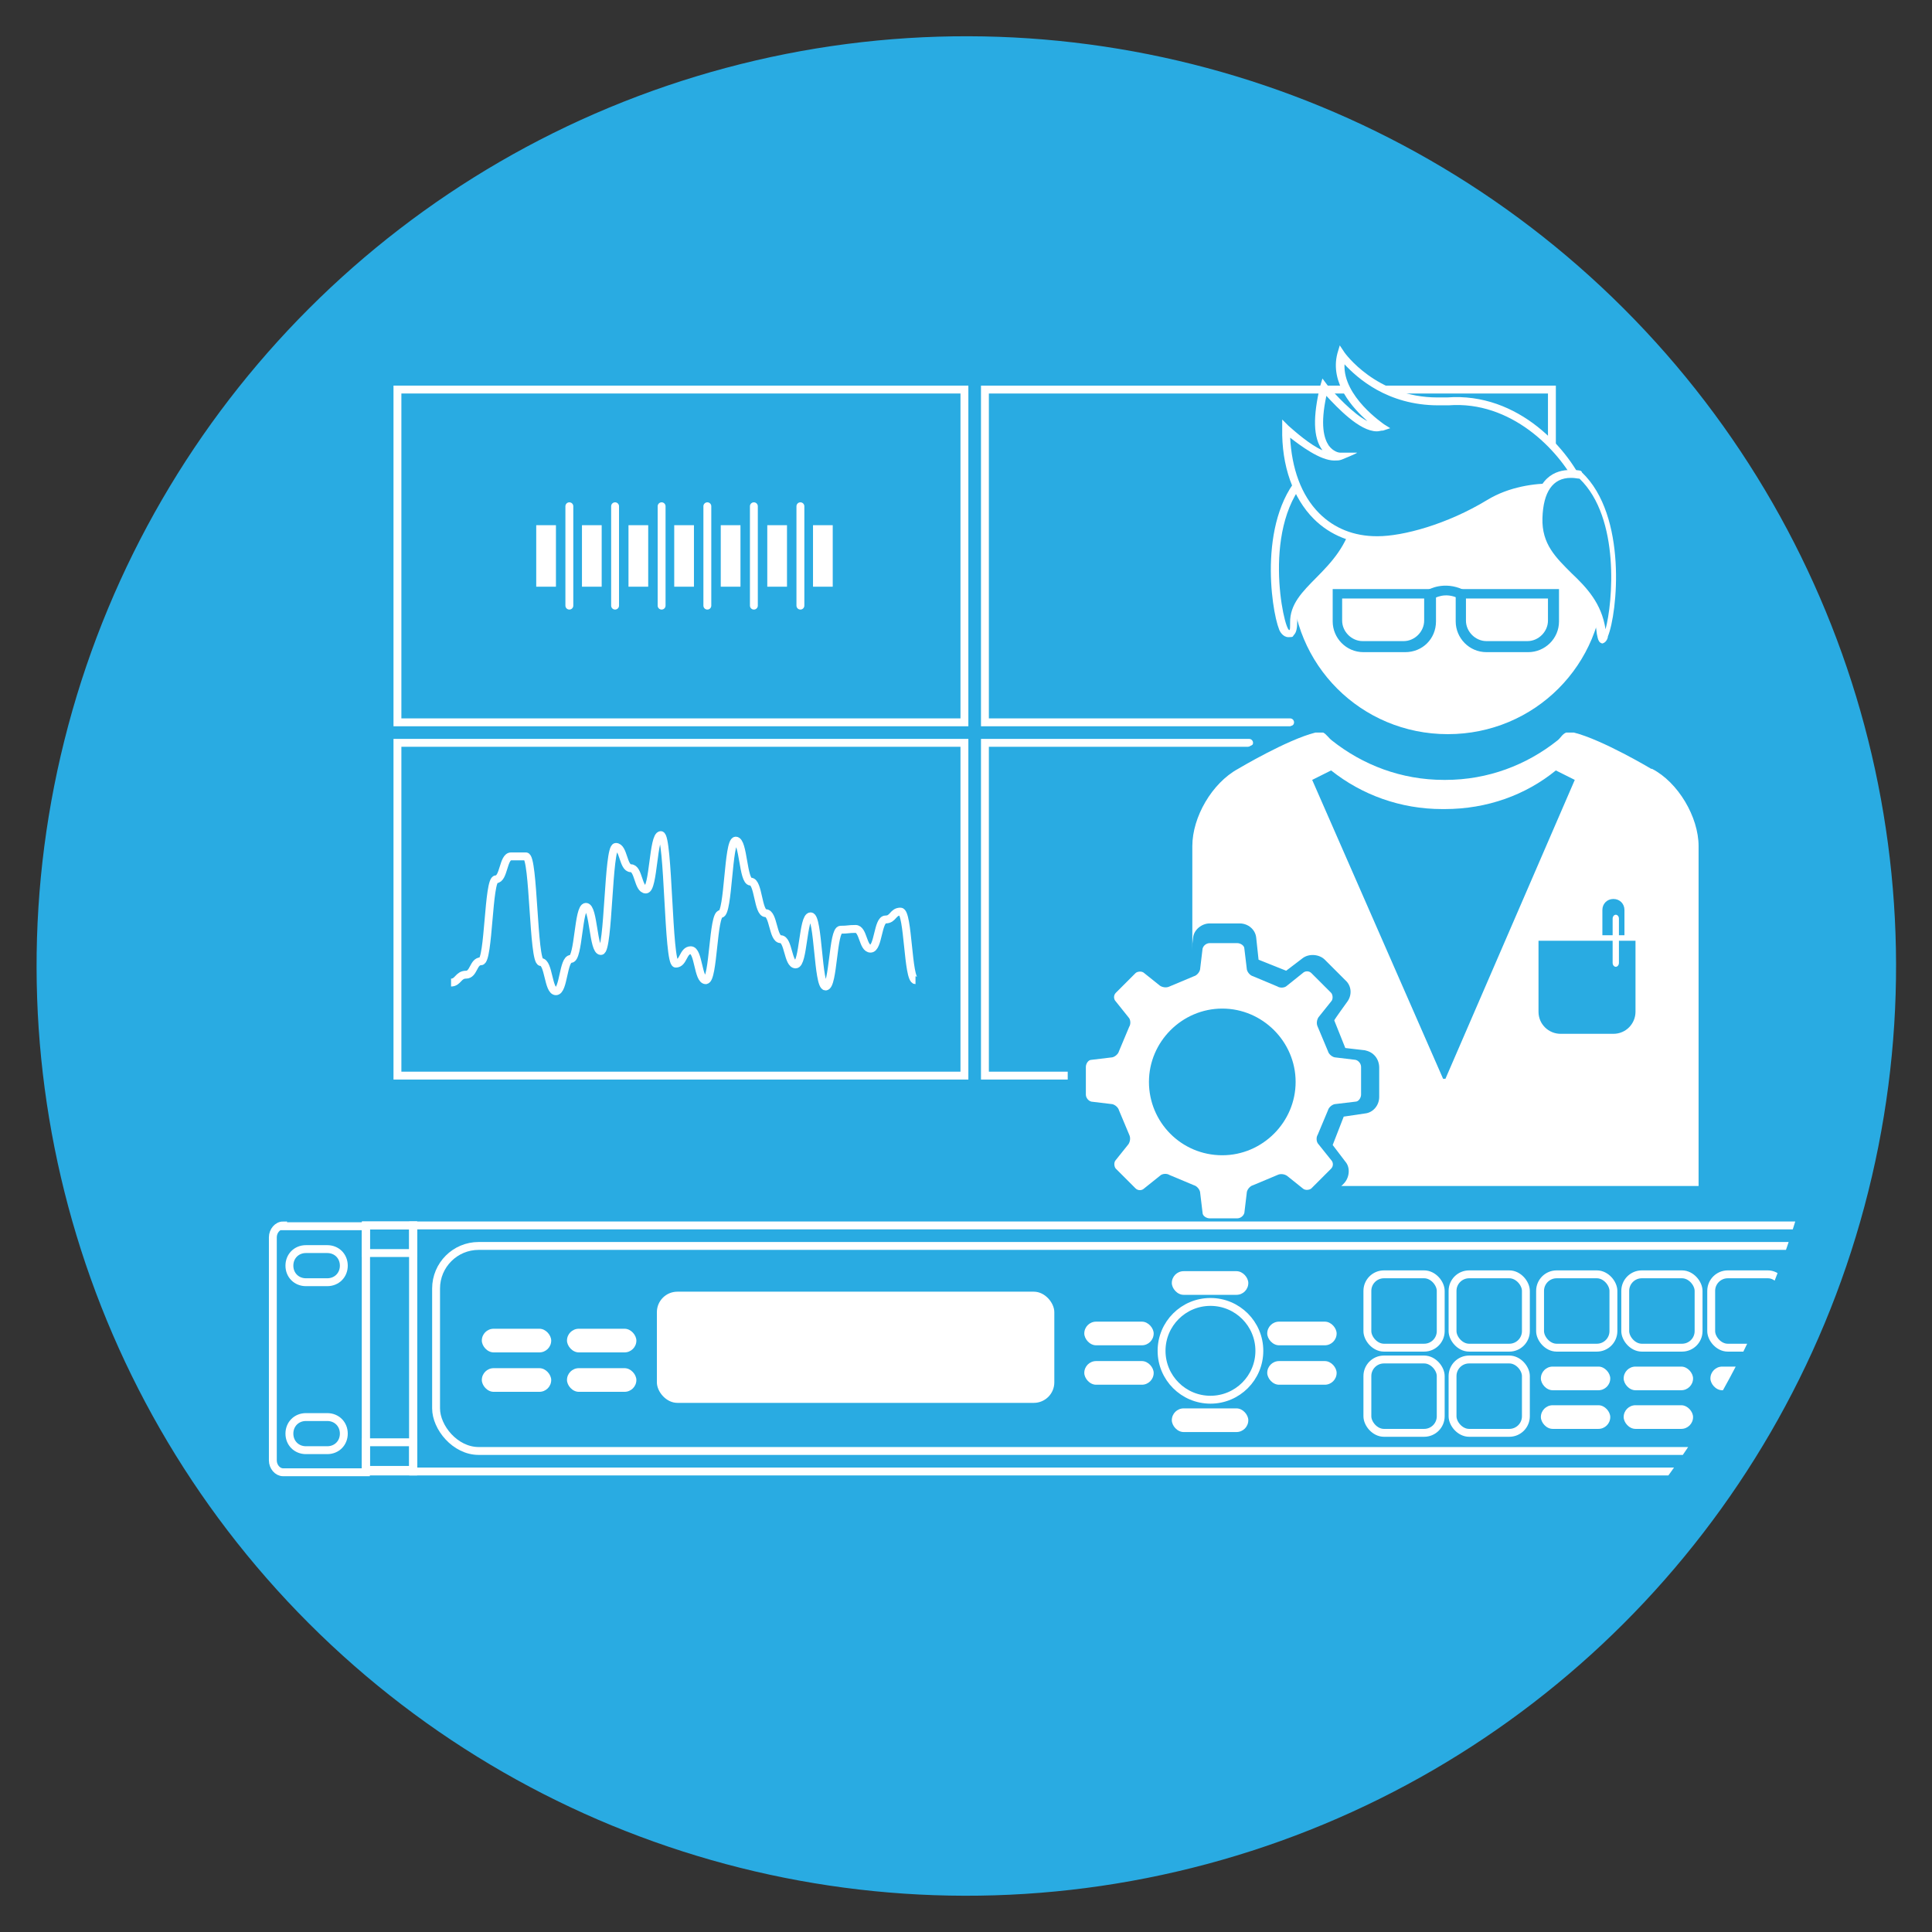 <?xml version="1.0" encoding="UTF-8"?>
<svg id="Layer_1" xmlns="http://www.w3.org/2000/svg" version="1.1" xmlns:xlink="http://www.w3.org/1999/xlink" viewBox="0 0 245 245">
  <rect x="0" y="0" width="245" height="245" fill="#333333" stroke="none"/>
  <!-- Generator: Adobe Illustrator 30.1.0, SVG Export Plug-In . SVG Version: 2.1.1 Build 136)  -->
  <defs>
    <style>
      .st0 {
        fill: #29abe2;
      }

      .st1 {
        fill: #fff;
      }

      .st2, .st3, .st4 {
        fill: none;
      }

      .st2, .st4 {
        stroke: #fff;
        stroke-miterlimit: 10;
      }

      .st4 {
        stroke-linecap: round;
      }

      .st5 {
        clip-path: url(#clippath);
      }
    </style>
    <clipPath id="clippath">
      <circle class="st3" cx="122.5" cy="122.5" r="110" transform="translate(-50.7 122.5) rotate(-45)"/>
    </clipPath>
  </defs>
  <circle class="st0" cx="122.5" cy="122.5" r="117.9" transform="translate(-50.7 122.5) rotate(-45)"/>
  <g>
    <rect class="st1" x="68" y="66.6" width="2.5" height="7.8"/>
    <rect class="st1" x="73.8" y="66.6" width="2.5" height="7.8"/>
    <line class="st4" x1="72.2" y1="64.2" x2="72.2" y2="76.8"/>
    <rect class="st1" x="79.7" y="66.6" width="2.5" height="7.8"/>
    <line class="st4" x1="78" y1="64.2" x2="78" y2="76.8"/>
    <rect class="st1" x="85.5" y="66.6" width="2.5" height="7.8"/>
    <line class="st4" x1="83.9" y1="64.2" x2="83.9" y2="76.8"/>
    <rect class="st1" x="91.4" y="66.6" width="2.5" height="7.8"/>
    <line class="st4" x1="89.7" y1="64.2" x2="89.7" y2="76.8"/>
    <rect class="st1" x="97.3" y="66.6" width="2.5" height="7.8"/>
    <line class="st4" x1="95.6" y1="64.2" x2="95.6" y2="76.8"/>
    <rect class="st1" x="103.1" y="66.6" width="2.5" height="7.8"/>
    <line class="st4" x1="101.5" y1="64.2" x2="101.5" y2="76.8"/>
  </g>
  <rect class="st2" x="50.4" y="49.4" width="71.9" height="42.2"/>
  <rect class="st2" x="50.4" y="94.2" width="71.9" height="42.2"/>
  <polyline class="st4" points="163.6 91.6 124.9 91.6 124.9 49.4 196.8 49.4 196.8 68.5"/>
  <polyline class="st4" points="196.8 136.4 124.9 136.4 124.9 94.2 158.4 94.2"/>
  <path class="st2" d="M57.2,124.6c.9,0,.9-1,1.9-1s.9-1.7,1.9-1.7.9-10.4,1.9-10.4.9-2.9,1.9-2.9.9,0,1.9,0,.9,13.4,1.9,13.4.9,3.7,1.9,3.7.9-4.1,1.9-4.1.9-6.6,1.9-6.6.9,5.6,1.9,5.6.9-13.2,1.9-13.2.9,2.7,1.9,2.7.9,2.7,1.9,2.7.9-6.9,1.9-6.9.9,16.3,1.9,16.3.9-1.7,1.9-1.7.9,3.8,1.9,3.8.9-8.4,1.9-8.4.9-9.3,1.9-9.3.9,5.2,1.9,5.2.9,4,1.9,4,.9,3.3,1.9,3.3.9,3.2,1.9,3.2.9-6.1,1.9-6.1.9,8.9,1.9,8.9.9-7.2,1.9-7.2.9-.1,1.9-.1.9,2.5,1.9,2.5.9-3.7,1.9-3.7.9-1,1.9-1,.9,8.7,1.9,8.7"/>
  <g>
    <g>
      <path class="st0" d="M210.2,96.1c-.5-.3-6.5-3.9-10.2-4.8h-.2c0,0-.5,0-.8,0s-.7,0-.9.1c-.7.3-1,.7-1.3,1,0,0-.1.2-.2.2-3.8,3.1-8.4,4.6-13.3,4.6h-.2c-4.8,0-9.4-1.6-13.3-4.6l-.3-.3c-.3-.3-.7-.7-1.3-1-.3-.1-.5-.1-.9-.1s-.8,0-.8,0h-.2c-3.7.9-9.7,4.5-10.2,4.8-3.7,2.1-6.5,6.9-6.5,11.1v44.7h67.2v-44.7c0-4.2-2.8-9-6.5-11.1Z"/>
      <path class="st1" d="M209.4,97.5s-6.2-3.7-9.8-4.6c0,0-.7,0-1,0-.5.2-.7.7-1.1,1-3.9,3.1-8.8,5-14.2,5h-.2c-5.4,0-10.3-1.9-14.2-5-.4-.3-.7-.8-1.1-1-.2,0-1,0-1,0-3.6.9-9.8,4.6-9.8,4.6-3.3,1.8-5.8,6.1-5.8,9.8v43.1h64.2v-43.1c0-3.7-2.6-8.1-5.9-9.8ZM183.3,136.8h-.3l-16.6-37.9,2.4-1.2c3.9,3.1,8.8,4.9,14.1,4.9h.3c5.4,0,10.3-1.8,14.1-4.9l2.4,1.2-16.4,37.9Z"/>
      <path class="st0" d="M207.4,128.3c0,1.5-1.2,2.8-2.8,2.8h-6.7c-1.5,0-2.8-1.2-2.8-2.8v-9h12.3v9h0Z"/>
      <path class="st0" d="M206,118.6h-2.8v-3.2c0-.8.6-1.4,1.4-1.4s1.4.6,1.4,1.4v3.2h0Z"/>
      <path class="st1" d="M205.3,122.1c0,.3-.2.5-.4.5s-.4-.2-.4-.5v-5.6c0-.3.2-.5.4-.5s.4.2.4.5v5.6Z"/>
      <g>
        <path class="st1" d="M183.6,53.5c-10.9,0-19.8,8.8-19.8,19.8s8.8,19.8,19.8,19.8,19.8-8.8,19.8-19.8c0-10.9-8.9-19.8-19.8-19.8Z"/>
        <g>
          <path class="st0" d="M163.4,80.3c-.5,0-.7-.5-.8-.8-1-2.4-2.8-14.1,3.1-19.6h0c0,0,.1,0,.1,0,0,0,.7-.1,1.6-.1,1.6,0,2.9.5,3.7,1.4.9,1,1.1,2.6.7,4.7-.8,3.7-2.9,6-4.8,7.9s-3.1,3.2-3.1,5.3c0,.7,0,1-.3,1.2h-.1c0,.1-.3.1-.3.1Z"/>
          <path class="st1" d="M167.7,60.1c2,0,4.9.7,3.9,5.6-1.5,7-8.1,8.5-8,13.3,0,.6,0,.9-.1.9-.7,0-3.7-13.6,2.7-19.6,0,0,.7-.1,1.6-.1M167.7,59.1h0c-1,0-1.7.2-1.7.2h-.3c0,0-.2.3-.2.3-6.1,5.7-4.3,17.7-3.3,20.2.1.3.5,1,1.2,1s.5-.1.7-.3c.3-.3.4-.9.4-1.6,0-1.9,1.3-3.3,2.9-5,1.8-1.9,4.2-4.3,5-8.1.5-2.2.2-3.9-.7-5.1-.9-1-2.4-1.6-4.1-1.6h0Z"/>
        </g>
        <g>
          <path class="st0" d="M174.7,68.5c-7.4,0-11.7-6.1-11.6-14.2,0,0,4.6,4.3,6.7,3.5,0,0-4.1-.2-1.9-8.7,0,0,4.7,6,7.2,5,0,0-6.3-4.1-5-9.2,0,0,4.5,6.5,13.5,5.9s15.3,6.9,17.2,11.3c0,0-6.6-1.6-11.9,1.6-5.2,3.2-11,4.6-14.3,4.7Z"/>
          <path class="st1" d="M174.6,69c-3.1,0-5.9-1.1-8-3.2-2.6-2.6-4.1-6.7-4-11.5v-1.1l.8.8c.8.7,2.7,2.4,4.3,3.1-1.2-1.6-1.2-4.3-.3-8.1l.3-1,.6.8c.9,1.1,3.3,3.7,5.1,4.6-1.8-1.6-4.8-4.8-3.8-8.6l.3-1,.6.9c0,0,4,5.7,11.8,5.7s.8,0,1.2,0c9.1-.7,15.6,6.7,17.6,11.6l.4.9-.9-.2s-1.6-.4-3.7-.4-5.1.3-7.7,2c-5.4,3.3-11.1,4.8-14.4,4.8h0ZM163.6,55.4c.2,4,1.4,7.4,3.7,9.7,1.9,1.9,4.4,2.9,7.3,2.9h.1c3.2,0,8.8-1.5,13.9-4.6,2.8-1.7,6-2.1,8.3-2.1s2.3.1,3,.2c-2.3-4.5-8.3-10.7-16.2-10.1-.5,0-.9,0-1.3,0-6.5,0-10.3-3.5-11.9-5.2-.2,4.1,4.9,7.5,5,7.6l.8.5-.9.3c-.3,0-.5.1-.8.1-2.2,0-5-3-6.4-4.5-.8,3.7-.3,5.4.3,6.3.6.8,1.3.9,1.4.9h2.2c0,.1-2,.9-2,.9-.3.1-.5.1-.9.1-1.8,0-4.3-1.9-5.6-2.9Z"/>
        </g>
        <g>
          <path class="st0" d="M200.5,60.2s-5.2-1.7-5.4,5.4c-.2,6.7,7.3,7.6,8,14.6.4,4.8,4.6-13.2-2.6-20Z"/>
          <path class="st1" d="M203.3,81.6h0c-.7,0-.7-.9-.8-1.2-.3-3.3-2.2-5.2-4.1-7-2-2-4.1-4.1-3.9-7.7.1-5.3,2.9-6.1,4.6-6.1s1.4.2,1.4.2h.1c0,0,0,.1,0,.1,5.8,5.5,4.5,17.9,3.3,20.8,0,.3-.3.9-.8.9ZM199.2,60.6c-2.3,0-3.5,1.8-3.6,5.1-.1,3.3,1.7,5,3.7,7,1.9,1.8,3.8,3.8,4.3,7.1.9-3.3,1.9-14.1-3.3-19.1-.2,0-.6-.1-1-.1Z"/>
        </g>
        <path class="st0" d="M178.1,82.7h-5.2c-2.2,0-3.9-1.8-3.9-3.9v-4.1h13.1v4.1c0,2.2-1.7,3.9-3.9,3.9ZM170.2,75.9v2.8c0,1.4,1.2,2.6,2.6,2.6h5.2c1.4,0,2.6-1.2,2.6-2.6v-2.8h-10.5Z"/>
        <path class="st0" d="M193.7,82.7h-5.2c-2.2,0-3.9-1.8-3.9-3.9v-4.1h13.1v4.1c0,2.2-1.8,3.9-3.9,3.9ZM185.9,75.9v2.8c0,1.4,1.2,2.6,2.6,2.6h5.2c1.4,0,2.6-1.2,2.6-2.6v-2.8h-10.5Z"/>
        <path class="st0" d="M185,75.9c-1.8-.9-3.1,0-3.2,0l-.7-1.1c0,0,2-1.2,4.5,0l-.5,1.2Z"/>
      </g>
    </g>
    <path class="st0" d="M173.2,133.2l-2.6-.3h0c0,0-1.4-3.5-1.4-3.5h0c0-.1,1.6-2.3,1.6-2.3.7-.9.6-2.1-.2-2.8l-2.6-2.6c-.7-.7-2-.8-2.8-.2l-2.1,1.6h0l-3.5-1.4h0c0,0-.3-2.8-.3-2.8-.1-1-1-1.8-2.1-1.8h-3.8c-1,0-2,.8-2.1,1.8l-.3,2.6s0,0,0,0l-3.5,1.4h-.1l-2.1-1.6c-.8-.6-2.1-.5-2.8.2l-2.6,2.6c-.7.7-.9,2-.2,2.8l1.6,2.1h0c0,0-1.4,3.6-1.4,3.6h0c0,0-2.7.4-2.7.4-1,.1-1.8,1-1.8,2.1v3.7c0,1,.8,2,1.8,2.1l2.6.3h0c0,0,1.4,3.5,1.4,3.5h0c0,.1-1.6,2.3-1.6,2.3-.7.9-.6,2.1.2,2.8l2.6,2.6c.7.7,2,.8,2.8.2l2.1-1.6h0l3.5,1.4h0c0,0,.3,2.8.3,2.8.1,1,1,1.8,2.1,1.8h3.7c1,0,2-.8,2.1-1.8l.3-2.6s0,0,0,0l3.5-1.4h.1l2.1,1.6c.4.3.9.5,1.3.5s1.1-.2,1.5-.6l2.6-2.6c.7-.7.9-2,.2-2.8l-1.6-2.1h0c0,0,1.4-3.6,1.4-3.6h0c0,0,2.7-.4,2.7-.4,1-.1,1.8-1,1.8-2.1v-3.7c0-1.1-.7-2-1.8-2.2Z"/>
    <path class="st1" d="M171.9,139.7c.4,0,.7-.5.7-.9v-3.5c0-.4-.3-.8-.7-.9l-2.5-.3c-.4,0-.9-.4-1-.8l-1.3-3.1c-.2-.4-.1-.9.1-1.2l1.6-2c.3-.3.2-.9,0-1.1l-2.5-2.5c-.3-.3-.8-.3-1.1,0l-2,1.6c-.3.3-.9.3-1.2.1l-3.1-1.3c-.4-.1-.8-.6-.8-1l-.3-2.5c0-.4-.5-.7-.9-.7h-3.5c-.4,0-.8.3-.9.7l-.3,2.5c0,.4-.4.9-.8,1l-3.1,1.3c-.4.2-.9.1-1.2-.1l-2-1.6c-.3-.3-.9-.2-1.1,0l-2.5,2.5c-.3.3-.3.8,0,1.1l1.6,2c.3.3.3.9.1,1.2l-1.3,3.1c-.1.4-.6.8-1,.8l-2.5.3c-.4,0-.7.5-.7.9v3.5c0,.4.3.8.7.9l2.5.3c.4,0,.9.4,1,.8l1.3,3.1c.2.4.1.9-.1,1.2l-1.6,2c-.3.3-.2.9,0,1.1l2.5,2.5c.3.3.8.3,1.1,0l2-1.6c.3-.3.9-.3,1.2-.1l3.1,1.3c.4.1.8.6.8,1l.3,2.5c0,.4.5.7.9.7h3.5c.4,0,.8-.3.9-.7l.3-2.5c0-.4.4-.9.8-1l3.1-1.3c.4-.2.9-.1,1.2.1l2,1.6c.3.3.9.2,1.1,0l2.5-2.5c.3-.3.3-.8,0-1.1l-1.6-2c-.3-.3-.3-.9-.1-1.2l1.3-3.1c.1-.4.6-.8,1-.8l2.5-.3ZM155,146.5c-5.2,0-9.3-4.2-9.3-9.3s4.2-9.3,9.3-9.3,9.3,4.2,9.3,9.3-4.2,9.3-9.3,9.3Z"/>
  </g>
  <g class="st5">
    <g>
      <rect class="st2" x="52.4" y="155.4" width="261.1" height="31.2"/>
      <rect class="st1" x="83.3" y="163.8" width="50.4" height="14.1" rx="2.6" ry="2.6"/>
      <circle class="st2" cx="153.5" cy="171.3" r="6.2"/>
      <rect class="st2" x="173.4" y="161.6" width="9.3" height="9.3" rx="2.1" ry="2.1"/>
      <rect class="st2" x="184.2" y="161.6" width="9.3" height="9.3" rx="2.1" ry="2.1"/>
      <rect class="st2" x="195.3" y="161.6" width="9.3" height="9.3" rx="2.1" ry="2.1"/>
      <rect class="st2" x="206.1" y="161.6" width="9.3" height="9.3" rx="2.1" ry="2.1"/>
      <rect class="st2" x="217" y="161.6" width="9.3" height="9.3" rx="2.1" ry="2.1"/>
      <rect class="st2" x="227.8" y="161.6" width="9.3" height="9.3" rx="2.1" ry="2.1"/>
      <rect class="st2" x="238.6" y="161.6" width="9.3" height="9.3" rx="2.1" ry="2.1"/>
      <rect class="st2" x="249.5" y="161.6" width="9.3" height="9.3" rx="2.1" ry="2.1"/>
      <rect class="st2" x="262.8" y="166.2" width="9.3" height="9.3" rx="2.1" ry="2.1"/>
      <rect class="st2" x="273.6" y="166.2" width="9.3" height="9.3" rx="2.1" ry="2.1"/>
      <rect class="st2" x="227.8" y="172.4" width="9.3" height="9.3" rx="2.1" ry="2.1"/>
      <rect class="st2" x="238.6" y="172.4" width="9.3" height="9.3" rx="2.1" ry="2.1"/>
      <rect class="st2" x="249.5" y="172.4" width="9.3" height="9.3" rx="2.1" ry="2.1"/>
      <rect class="st2" x="173.4" y="172.4" width="9.3" height="9.3" rx="2.1" ry="2.1"/>
      <rect class="st2" x="184.2" y="172.4" width="9.3" height="9.3" rx="2.1" ry="2.1"/>
      <rect class="st1" x="148.6" y="161.2" width="9.7" height="3" rx="1.5" ry="1.5"/>
      <rect class="st1" x="148.6" y="178.6" width="9.7" height="3" rx="1.5" ry="1.5"/>
      <rect class="st1" x="160.7" y="167.6" width="8.8" height="3" rx="1.5" ry="1.5"/>
      <rect class="st1" x="195.4" y="173.3" width="8.8" height="3" rx="1.5" ry="1.5"/>
      <rect class="st1" x="205.9" y="173.3" width="8.8" height="3" rx="1.5" ry="1.5"/>
      <rect class="st1" x="216.9" y="173.3" width="8.8" height="3" rx="1.5" ry="1.5"/>
      <rect class="st1" x="262.3" y="178.2" width="8.8" height="3" rx="1.5" ry="1.5"/>
      <rect class="st1" x="262.3" y="160.6" width="8.8" height="3" rx="1.5" ry="1.5"/>
      <rect class="st1" x="287.3" y="160.6" width="8.8" height="3" rx="1.5" ry="1.5"/>
      <rect class="st1" x="298.3" y="160.6" width="8.8" height="3" rx="1.5" ry="1.5"/>
      <rect class="st1" x="287.3" y="165.2" width="8.8" height="3" rx="1.5" ry="1.5"/>
      <rect class="st1" x="287.3" y="173.7" width="8.8" height="3" rx="1.5" ry="1.5"/>
      <rect class="st1" x="298.3" y="173.7" width="8.8" height="3" rx="1.5" ry="1.5"/>
      <rect class="st1" x="298.3" y="165.2" width="8.8" height="3" rx="1.5" ry="1.5"/>
      <rect class="st1" x="195.4" y="178.2" width="8.8" height="3" rx="1.5" ry="1.5"/>
      <rect class="st1" x="205.9" y="178.2" width="8.8" height="3" rx="1.5" ry="1.5"/>
      <rect class="st1" x="216.9" y="178.2" width="8.8" height="3" rx="1.5" ry="1.5"/>
      <rect class="st1" x="160.7" y="172.6" width="8.8" height="3" rx="1.5" ry="1.5"/>
      <rect class="st1" x="137.5" y="167.6" width="8.8" height="3" rx="1.5" ry="1.5"/>
      <rect class="st1" x="61.1" y="168.5" width="8.8" height="3" rx="1.5" ry="1.5"/>
      <rect class="st1" x="71.9" y="168.5" width="8.8" height="3" rx="1.5" ry="1.5"/>
      <rect class="st1" x="61.1" y="173.5" width="8.8" height="3" rx="1.5" ry="1.5"/>
      <rect class="st1" x="71.9" y="173.5" width="8.8" height="3" rx="1.5" ry="1.5"/>
      <rect class="st1" x="137.5" y="172.6" width="8.8" height="3" rx="1.5" ry="1.5"/>
      <path class="st2" d="M35.9,155.4c-.7,0-1.3.7-1.3,1.5v28.3c0,.8.6,1.5,1.3,1.5h10.5v-31.2h-10.5ZM41.5,183.9h-2.7c-1.2,0-2.1-.9-2.1-2.1s.9-2.1,2.1-2.1h2.7c1.2,0,2.1.9,2.1,2.1s-.9,2.1-2.1,2.1ZM41.5,162.6h-2.7c-1.2,0-2.1-.9-2.1-2.1s.9-2.1,2.1-2.1h2.7c1.2,0,2.1.9,2.1,2.1s-.9,2.1-2.1,2.1Z"/>
      <path class="st2" d="M329.9,155.4h-10.5v31.2h10.5c.7,0,1.3-.7,1.3-1.5v-28.2c0-.8-.6-1.5-1.3-1.5ZM327.1,183.9h-2.7c-1.2,0-2.1-.9-2.1-2.1s.9-2.1,2.1-2.1h2.7c1.2,0,2.1.9,2.1,2.1s-.9,2.1-2.1,2.1ZM327.1,162.6h-2.7c-1.2,0-2.1-.9-2.1-2.1s.9-2.1,2.1-2.1h2.7c1.2,0,2.1.9,2.1,2.1s-.9,2.1-2.1,2.1Z"/>
      <g>
        <rect class="st2" x="46.4" y="155.4" width="6" height="31.2"/>
        <rect class="st2" x="46.4" y="155.4" width="6" height="3.5"/>
        <rect class="st2" x="46.4" y="182.9" width="6" height="3.5"/>
      </g>
      <g>
        <rect class="st2" x="313.5" y="155.4" width="6" height="31.2"/>
        <rect class="st2" x="313.5" y="155.4" width="6" height="3.5"/>
        <rect class="st2" x="313.5" y="182.9" width="6" height="3.5"/>
      </g>
      <rect class="st2" x="55.3" y="158" width="254.6" height="26" rx="5.4" ry="5.4"/>
    </g>
  </g>
</svg>